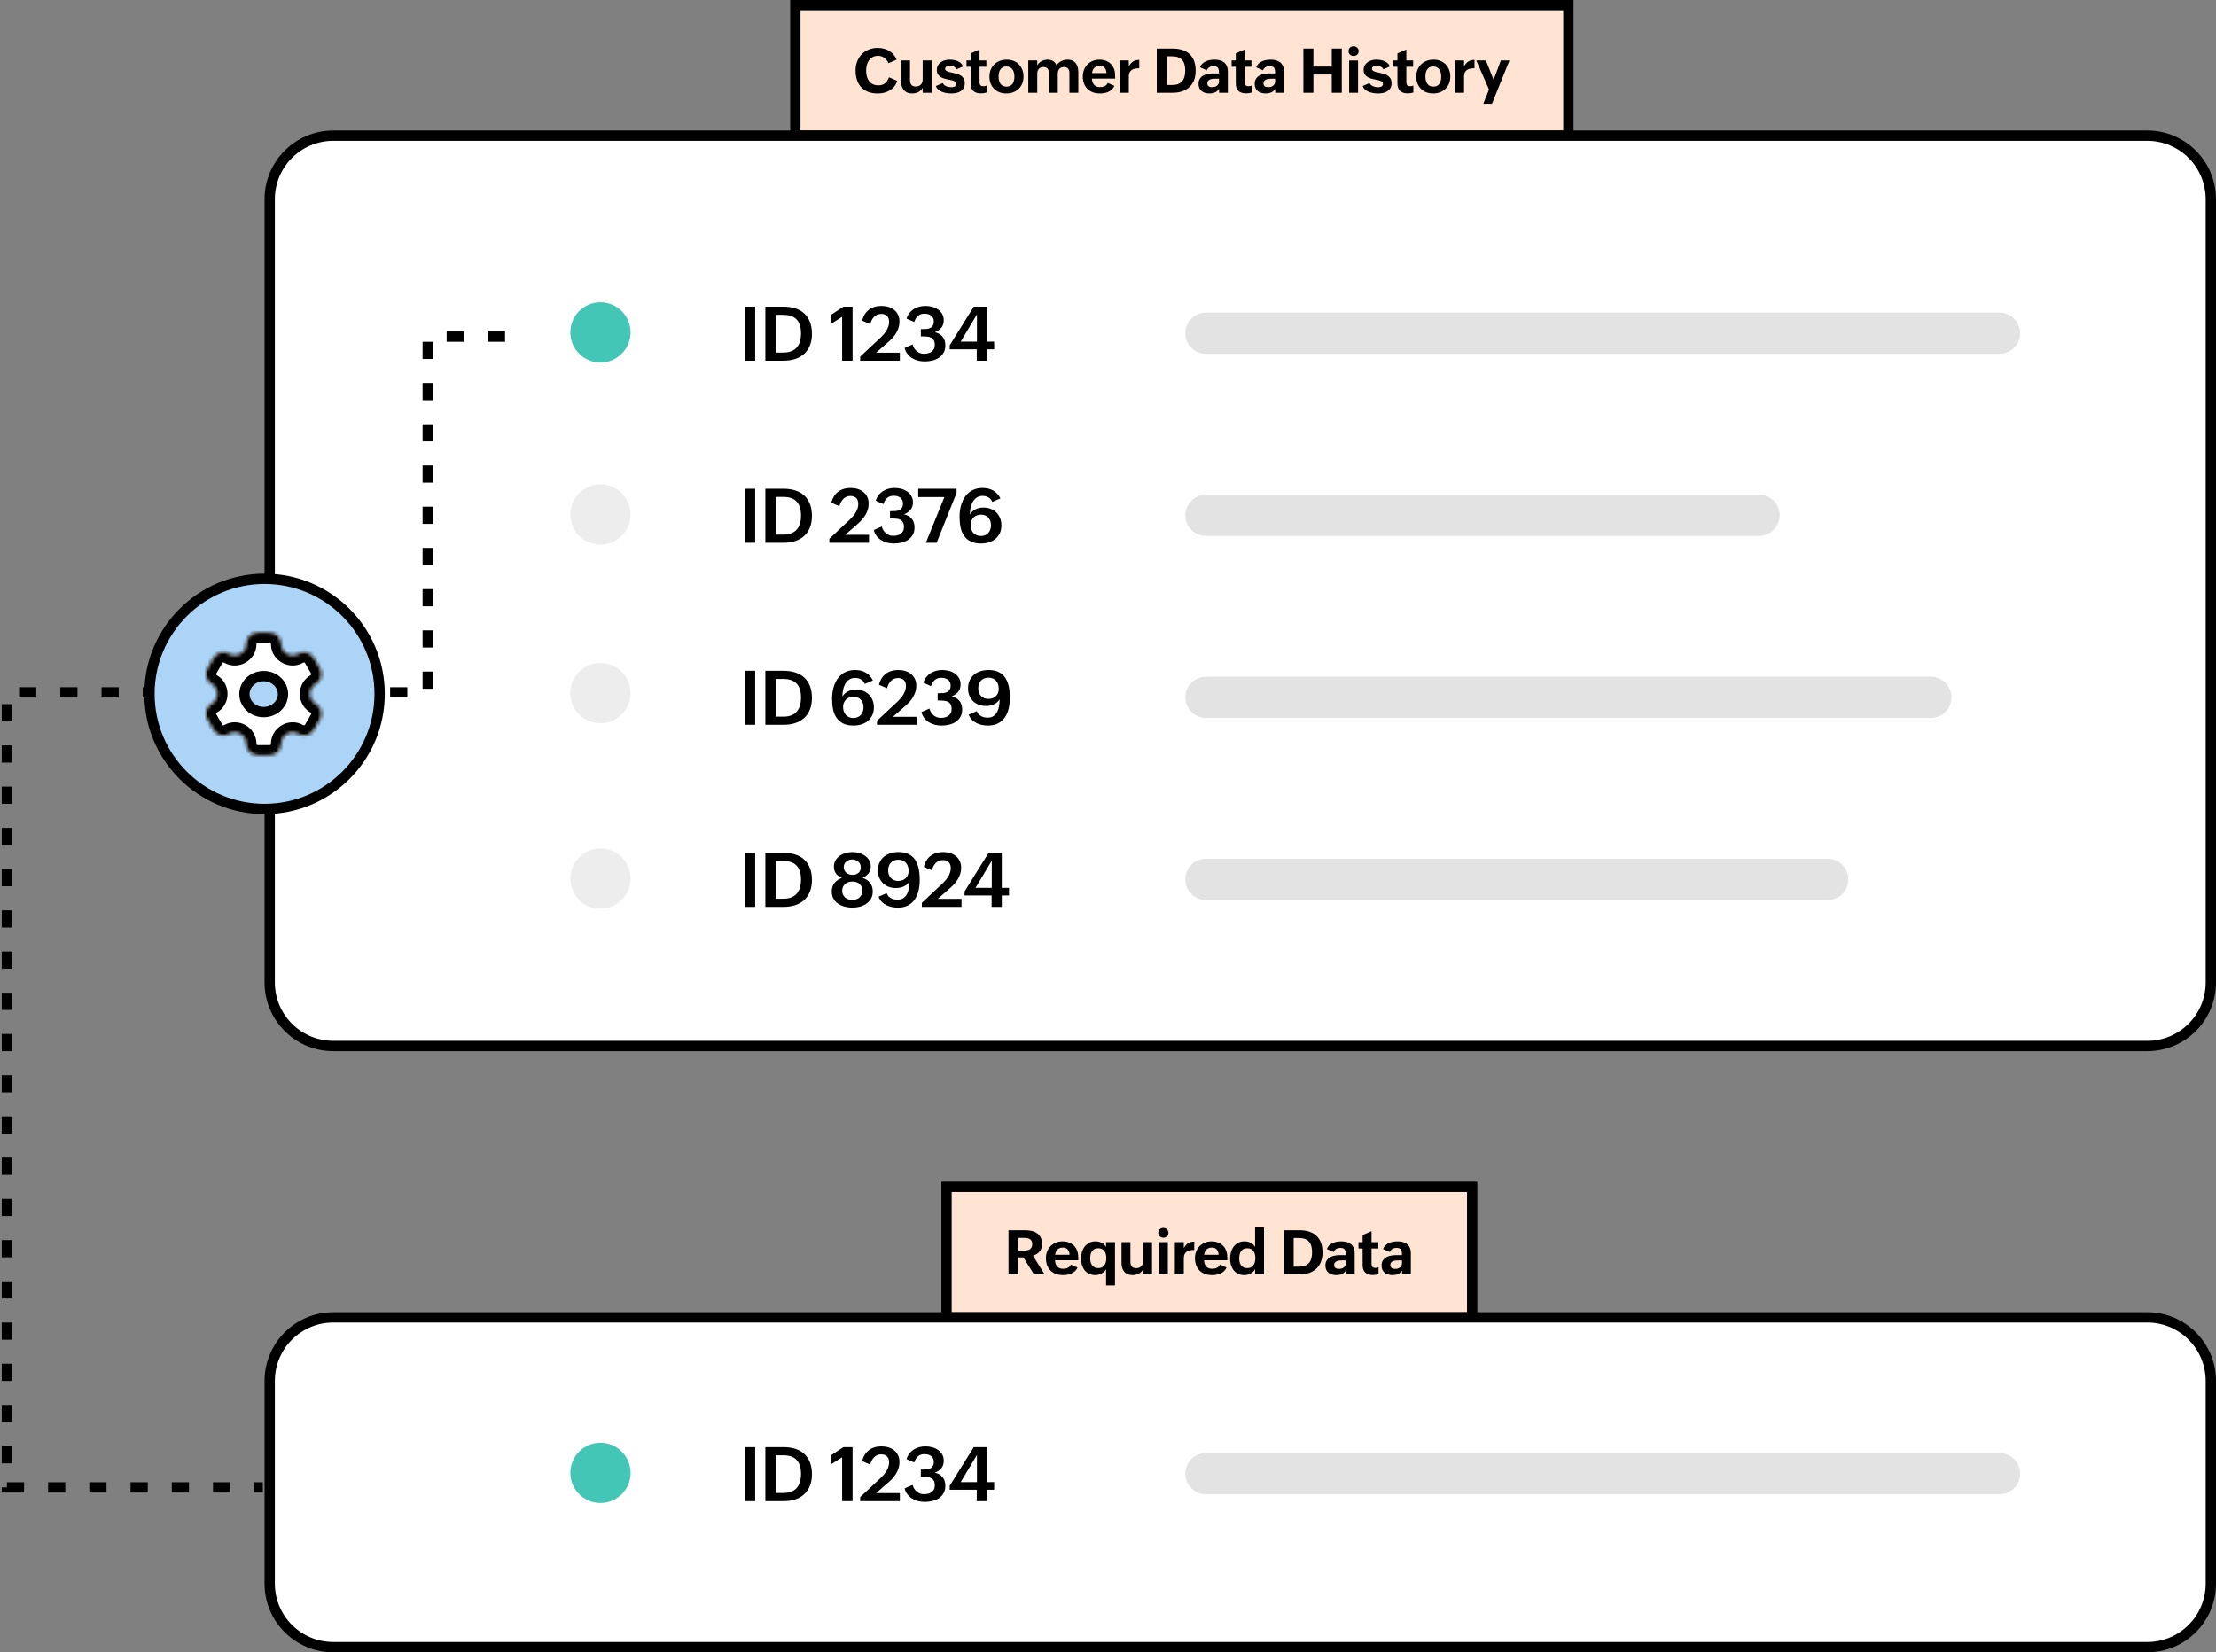 <svg width="645" height="481" viewBox="0 0 645 481" fill="none" xmlns="http://www.w3.org/2000/svg">
<rect x="0" y="0" width="645" height="481" fill="#808080" stroke="none"/>
<rect x="231.5" y="1.5" width="225" height="38" fill="#FFE3D3"/>
<rect x="231.5" y="1.5" width="225" height="38" stroke="black" stroke-width="3"/>
<path d="M261.133 23.528C260.946 24.167 260.664 24.718 260.289 25.181C259.914 25.644 259.475 26.024 258.971 26.323C258.467 26.622 257.916 26.845 257.319 26.991C256.721 27.132 256.109 27.202 255.482 27.202C254.427 27.202 253.496 27.047 252.687 26.736C251.884 26.426 251.21 25.98 250.665 25.4C250.126 24.82 249.716 24.117 249.435 23.291C249.16 22.465 249.022 21.536 249.022 20.505C249.022 19.573 249.177 18.709 249.488 17.912C249.798 17.109 250.232 16.415 250.788 15.829C251.351 15.243 252.025 14.783 252.81 14.449C253.595 14.115 254.462 13.948 255.412 13.948C256.038 13.948 256.633 14.016 257.196 14.15C257.758 14.285 258.28 14.493 258.76 14.774C259.241 15.05 259.668 15.404 260.043 15.838C260.418 16.266 260.729 16.775 260.975 17.367L258.602 18.395C258.473 18.091 258.309 17.81 258.11 17.552C257.911 17.288 257.682 17.06 257.424 16.866C257.172 16.673 256.891 16.523 256.58 16.418C256.276 16.307 255.954 16.251 255.614 16.251C254.981 16.251 254.442 16.374 253.996 16.62C253.551 16.866 253.188 17.194 252.907 17.605C252.625 18.009 252.42 18.472 252.291 18.993C252.162 19.515 252.098 20.051 252.098 20.602C252.098 21.17 252.165 21.712 252.3 22.227C252.435 22.737 252.646 23.186 252.933 23.572C253.22 23.959 253.586 24.267 254.032 24.495C254.483 24.724 255.019 24.838 255.64 24.838C256.454 24.838 257.111 24.636 257.609 24.231C258.107 23.827 258.491 23.25 258.76 22.5L261.133 23.528ZM268.56 25.523C268.408 25.811 268.22 26.062 267.998 26.279C267.781 26.49 267.538 26.663 267.268 26.798C267.005 26.933 266.72 27.032 266.416 27.097C266.111 27.167 265.801 27.202 265.484 27.202C264.939 27.202 264.465 27.114 264.06 26.939C263.662 26.757 263.328 26.508 263.058 26.191C262.795 25.875 262.598 25.5 262.469 25.066C262.341 24.633 262.276 24.161 262.276 23.651V17.587H264.869V23.291C264.869 23.566 264.898 23.821 264.957 24.056C265.015 24.284 265.109 24.483 265.238 24.653C265.373 24.817 265.546 24.946 265.757 25.04C265.973 25.134 266.234 25.181 266.539 25.181C267.16 25.181 267.652 24.996 268.015 24.627C268.379 24.258 268.56 23.754 268.56 23.115V17.587H271.153V27H268.56V25.523ZM274.397 24.17C274.484 24.381 274.619 24.565 274.801 24.724C274.988 24.876 275.196 25.002 275.425 25.102C275.653 25.195 275.894 25.266 276.146 25.312C276.398 25.359 276.638 25.383 276.866 25.383C277.03 25.383 277.197 25.371 277.367 25.348C277.537 25.318 277.692 25.269 277.833 25.198C277.974 25.122 278.088 25.023 278.176 24.899C278.264 24.776 278.308 24.618 278.308 24.425C278.308 24.22 278.255 24.053 278.15 23.924C278.044 23.789 277.898 23.678 277.71 23.59C277.528 23.502 277.315 23.429 277.068 23.37C276.822 23.311 276.559 23.256 276.277 23.203C275.873 23.121 275.457 23.027 275.029 22.922C274.602 22.811 274.215 22.655 273.869 22.456C273.524 22.251 273.239 21.984 273.017 21.656C272.794 21.322 272.683 20.892 272.683 20.364C272.683 19.843 272.791 19.395 273.008 19.02C273.231 18.645 273.518 18.334 273.869 18.088C274.221 17.842 274.616 17.66 275.056 17.543C275.495 17.426 275.935 17.367 276.374 17.367C276.743 17.367 277.13 17.399 277.534 17.464C277.939 17.523 278.322 17.628 278.686 17.78C279.049 17.927 279.374 18.129 279.661 18.387C279.954 18.639 280.171 18.961 280.312 19.354L278.404 20.18C278.328 19.98 278.217 19.816 278.07 19.688C277.924 19.553 277.757 19.447 277.569 19.371C277.388 19.289 277.194 19.233 276.989 19.204C276.784 19.169 276.585 19.151 276.392 19.151C276.245 19.151 276.093 19.169 275.935 19.204C275.782 19.239 275.642 19.292 275.513 19.362C275.39 19.433 275.287 19.523 275.205 19.635C275.129 19.746 275.091 19.878 275.091 20.03C275.091 20.2 275.144 20.344 275.249 20.461C275.355 20.578 275.498 20.678 275.68 20.76C275.867 20.842 276.084 20.912 276.33 20.971C276.576 21.029 276.84 21.088 277.121 21.146C277.537 21.234 277.962 21.337 278.396 21.454C278.829 21.565 279.225 21.73 279.582 21.946C279.945 22.163 280.241 22.453 280.47 22.816C280.698 23.174 280.813 23.643 280.813 24.223C280.813 24.785 280.701 25.257 280.479 25.638C280.262 26.013 279.969 26.317 279.6 26.552C279.236 26.786 278.817 26.953 278.343 27.053C277.868 27.152 277.379 27.202 276.875 27.202C276.471 27.202 276.037 27.167 275.574 27.097C275.117 27.032 274.678 26.918 274.256 26.754C273.834 26.59 273.456 26.37 273.122 26.095C272.794 25.814 272.557 25.462 272.41 25.04L274.397 24.17ZM287.15 26.93C286.652 27.094 286.113 27.176 285.533 27.176C284.548 27.176 283.798 26.936 283.283 26.455C282.773 25.975 282.518 25.227 282.518 24.214V19.441H281.314V17.587H282.518V15.539L285.111 14.414V17.587H287.088V19.441H285.111V23.977C285.111 24.328 285.196 24.604 285.366 24.803C285.541 24.996 285.832 25.093 286.236 25.093C286.371 25.093 286.517 25.081 286.675 25.058C286.839 25.028 286.998 24.979 287.15 24.908V26.93ZM287.994 22.324C287.994 21.586 288.117 20.912 288.363 20.303C288.615 19.693 288.964 19.172 289.409 18.738C289.854 18.299 290.385 17.962 291 17.727C291.615 17.487 292.286 17.367 293.013 17.367C293.745 17.367 294.41 17.487 295.008 17.727C295.611 17.968 296.127 18.305 296.555 18.738C296.982 19.172 297.313 19.69 297.548 20.294C297.788 20.892 297.908 21.554 297.908 22.28C297.908 23.024 297.785 23.698 297.539 24.302C297.293 24.905 296.947 25.424 296.502 25.857C296.062 26.285 295.535 26.616 294.92 26.851C294.31 27.085 293.642 27.202 292.916 27.202C292.183 27.202 291.513 27.085 290.903 26.851C290.3 26.61 289.781 26.276 289.347 25.849C288.92 25.415 288.586 24.899 288.346 24.302C288.111 23.704 287.994 23.045 287.994 22.324ZM292.977 25.216C293.417 25.216 293.783 25.134 294.076 24.97C294.369 24.8 294.603 24.58 294.779 24.311C294.955 24.035 295.078 23.725 295.148 23.379C295.224 23.027 295.263 22.673 295.263 22.315C295.263 21.923 295.222 21.548 295.139 21.19C295.057 20.833 294.923 20.52 294.735 20.25C294.554 19.975 294.313 19.758 294.014 19.6C293.722 19.436 293.361 19.354 292.933 19.354C292.494 19.354 292.128 19.439 291.835 19.608C291.548 19.773 291.316 19.992 291.14 20.268C290.965 20.537 290.839 20.848 290.763 21.199C290.692 21.551 290.657 21.908 290.657 22.271C290.657 22.664 290.698 23.039 290.78 23.396C290.862 23.754 290.994 24.067 291.176 24.337C291.357 24.606 291.595 24.82 291.888 24.979C292.186 25.137 292.55 25.216 292.977 25.216ZM299.297 17.587H301.907V19.028C302.048 18.765 302.227 18.53 302.444 18.325C302.66 18.114 302.901 17.939 303.164 17.798C303.434 17.657 303.721 17.552 304.026 17.481C304.33 17.405 304.638 17.367 304.948 17.367C305.517 17.367 306.027 17.496 306.478 17.754C306.929 18.012 307.272 18.431 307.506 19.011C307.881 18.472 308.356 18.064 308.93 17.789C309.504 17.508 310.116 17.367 310.767 17.367C311.312 17.367 311.778 17.461 312.164 17.648C312.557 17.836 312.879 18.094 313.131 18.422C313.383 18.744 313.568 19.125 313.685 19.564C313.802 20.004 313.861 20.473 313.861 20.971V27H311.268V21.261C311.268 21.003 311.238 20.766 311.18 20.549C311.121 20.332 311.028 20.148 310.899 19.995C310.776 19.843 310.614 19.726 310.415 19.644C310.216 19.556 309.979 19.512 309.703 19.512C309.117 19.512 308.666 19.69 308.35 20.048C308.039 20.405 307.884 20.868 307.884 21.436V27H305.291V21.261C305.291 21.003 305.262 20.766 305.203 20.549C305.145 20.332 305.051 20.148 304.922 19.995C304.799 19.843 304.638 19.726 304.439 19.644C304.239 19.556 304.002 19.512 303.727 19.512C303.141 19.512 302.69 19.69 302.373 20.048C302.063 20.405 301.907 20.868 301.907 21.436V27H299.297V17.587ZM324.364 24.987C324.182 25.409 323.936 25.764 323.626 26.051C323.321 26.332 322.978 26.561 322.597 26.736C322.222 26.906 321.824 27.026 321.402 27.097C320.986 27.167 320.576 27.202 320.171 27.202C319.392 27.202 318.692 27.088 318.071 26.859C317.456 26.625 316.931 26.294 316.498 25.866C316.07 25.433 315.742 24.914 315.513 24.311C315.285 23.701 315.17 23.019 315.17 22.263C315.17 21.56 315.288 20.909 315.522 20.311C315.762 19.708 316.096 19.189 316.524 18.756C316.958 18.322 317.47 17.982 318.062 17.736C318.66 17.49 319.316 17.367 320.031 17.367C320.488 17.367 320.927 17.42 321.349 17.525C321.777 17.631 322.172 17.792 322.536 18.009C322.905 18.22 323.23 18.486 323.511 18.809C323.798 19.125 324.03 19.5 324.206 19.934C324.405 20.42 324.519 20.909 324.548 21.401C324.584 21.888 324.601 22.38 324.601 22.878H317.816C317.834 23.241 317.892 23.575 317.992 23.88C318.097 24.179 318.244 24.439 318.431 24.662C318.625 24.879 318.862 25.049 319.143 25.172C319.43 25.289 319.767 25.348 320.154 25.348C320.669 25.348 321.118 25.266 321.499 25.102C321.879 24.932 322.193 24.609 322.439 24.135L324.364 24.987ZM322.061 21.278C322.026 20.634 321.847 20.121 321.525 19.74C321.203 19.359 320.716 19.169 320.066 19.169C319.726 19.169 319.427 19.222 319.169 19.327C318.912 19.433 318.692 19.579 318.51 19.767C318.329 19.954 318.182 20.177 318.071 20.435C317.965 20.692 317.892 20.974 317.851 21.278H322.061ZM325.946 17.587H328.557V19.389C328.873 18.732 329.277 18.246 329.769 17.93C330.262 17.607 330.871 17.446 331.598 17.446V19.872C331.17 19.872 330.771 19.907 330.402 19.977C330.033 20.042 329.711 20.165 329.435 20.347C329.166 20.523 328.952 20.769 328.794 21.085C328.636 21.395 328.557 21.794 328.557 22.28V27H325.946V17.587ZM336.696 14.133H341.266C342.321 14.133 343.264 14.265 344.096 14.528C344.934 14.792 345.643 15.193 346.223 15.732C346.803 16.266 347.246 16.936 347.55 17.745C347.861 18.548 348.016 19.491 348.016 20.575C348.016 21.636 347.855 22.567 347.533 23.37C347.211 24.167 346.754 24.835 346.162 25.374C345.576 25.913 344.867 26.32 344.035 26.596C343.203 26.865 342.274 27 341.249 27H336.696V14.133ZM341.161 24.732C341.864 24.732 342.459 24.636 342.945 24.442C343.431 24.243 343.824 23.962 344.123 23.599C344.422 23.23 344.638 22.787 344.773 22.271C344.908 21.75 344.975 21.17 344.975 20.531C344.975 19.852 344.902 19.257 344.756 18.747C344.615 18.231 344.389 17.801 344.079 17.455C343.768 17.104 343.37 16.84 342.883 16.664C342.397 16.488 341.811 16.4 341.126 16.4H339.614V24.732H341.161ZM354.828 25.866C354.494 26.364 354.087 26.713 353.606 26.912C353.132 27.105 352.613 27.202 352.051 27.202C351.594 27.202 351.169 27.144 350.776 27.026C350.39 26.915 350.053 26.745 349.766 26.517C349.479 26.282 349.253 25.989 349.089 25.638C348.931 25.286 348.852 24.876 348.852 24.407C348.852 23.81 348.978 23.317 349.229 22.931C349.487 22.538 349.818 22.227 350.223 21.999C350.627 21.765 351.081 21.604 351.585 21.516C352.095 21.422 352.604 21.375 353.114 21.375H354.802C354.802 21.059 354.787 20.771 354.758 20.514C354.729 20.25 354.661 20.027 354.556 19.846C354.45 19.658 354.289 19.515 354.072 19.415C353.861 19.31 353.571 19.257 353.202 19.257C352.997 19.257 352.795 19.28 352.596 19.327C352.396 19.374 352.209 19.447 352.033 19.547C351.863 19.646 351.711 19.773 351.576 19.925C351.447 20.077 351.348 20.259 351.277 20.47L349.282 19.6C349.435 19.178 349.66 18.823 349.959 18.536C350.264 18.249 350.606 18.02 350.987 17.851C351.368 17.675 351.775 17.552 352.209 17.481C352.648 17.405 353.079 17.367 353.501 17.367C354.069 17.367 354.591 17.432 355.065 17.561C355.54 17.689 355.947 17.895 356.287 18.176C356.633 18.451 356.899 18.811 357.087 19.257C357.28 19.696 357.377 20.232 357.377 20.865V27H354.828V25.866ZM353.8 22.913C353.565 22.913 353.308 22.925 353.026 22.948C352.751 22.966 352.493 23.019 352.253 23.106C352.013 23.194 351.811 23.329 351.646 23.511C351.482 23.686 351.4 23.933 351.4 24.249C351.4 24.46 351.436 24.639 351.506 24.785C351.582 24.926 351.682 25.04 351.805 25.128C351.934 25.216 352.08 25.28 352.244 25.321C352.414 25.362 352.593 25.383 352.78 25.383C353.038 25.383 353.287 25.351 353.527 25.286C353.768 25.216 353.981 25.113 354.169 24.979C354.362 24.838 354.515 24.662 354.626 24.451C354.743 24.24 354.802 23.991 354.802 23.704V22.913H353.8ZM364.321 26.93C363.823 27.094 363.284 27.176 362.703 27.176C361.719 27.176 360.969 26.936 360.453 26.455C359.944 25.975 359.689 25.227 359.689 24.214V19.441H358.485V17.587H359.689V15.539L362.282 14.414V17.587H364.259V19.441H362.282V23.977C362.282 24.328 362.367 24.604 362.536 24.803C362.712 24.996 363.002 25.093 363.407 25.093C363.541 25.093 363.688 25.081 363.846 25.058C364.01 25.028 364.168 24.979 364.321 24.908V26.93ZM371.176 25.866C370.842 26.364 370.435 26.713 369.955 26.912C369.48 27.105 368.962 27.202 368.399 27.202C367.942 27.202 367.517 27.144 367.125 27.026C366.738 26.915 366.401 26.745 366.114 26.517C365.827 26.282 365.601 25.989 365.437 25.638C365.279 25.286 365.2 24.876 365.2 24.407C365.2 23.81 365.326 23.317 365.578 22.931C365.836 22.538 366.167 22.227 366.571 21.999C366.975 21.765 367.429 21.604 367.933 21.516C368.443 21.422 368.953 21.375 369.463 21.375H371.15C371.15 21.059 371.135 20.771 371.106 20.514C371.077 20.25 371.009 20.027 370.904 19.846C370.799 19.658 370.637 19.515 370.421 19.415C370.21 19.31 369.92 19.257 369.551 19.257C369.345 19.257 369.143 19.28 368.944 19.327C368.745 19.374 368.557 19.447 368.382 19.547C368.212 19.646 368.059 19.773 367.925 19.925C367.796 20.077 367.696 20.259 367.626 20.47L365.631 19.6C365.783 19.178 366.009 18.823 366.307 18.536C366.612 18.249 366.955 18.02 367.336 17.851C367.717 17.675 368.124 17.552 368.557 17.481C368.997 17.405 369.427 17.367 369.849 17.367C370.418 17.367 370.939 17.432 371.414 17.561C371.888 17.689 372.296 17.895 372.635 18.176C372.981 18.451 373.248 18.811 373.435 19.257C373.629 19.696 373.725 20.232 373.725 20.865V27H371.176V25.866ZM370.148 22.913C369.914 22.913 369.656 22.925 369.375 22.948C369.099 22.966 368.842 23.019 368.601 23.106C368.361 23.194 368.159 23.329 367.995 23.511C367.831 23.686 367.749 23.933 367.749 24.249C367.749 24.46 367.784 24.639 367.854 24.785C367.93 24.926 368.03 25.04 368.153 25.128C368.282 25.216 368.428 25.28 368.592 25.321C368.762 25.362 368.941 25.383 369.129 25.383C369.386 25.383 369.635 25.351 369.876 25.286C370.116 25.216 370.33 25.113 370.517 24.979C370.711 24.838 370.863 24.662 370.974 24.451C371.092 24.24 371.15 23.991 371.15 23.704V22.913H370.148ZM379.369 14.133H382.287V19.389H387.63V14.133H390.548V27H387.63V21.691H382.287V27H379.369V14.133ZM392.693 17.605H395.286V27H392.693V17.605ZM392.5 14.862C392.5 14.657 392.538 14.47 392.614 14.3C392.69 14.124 392.796 13.975 392.93 13.852C393.065 13.729 393.221 13.635 393.396 13.57C393.578 13.5 393.771 13.465 393.976 13.465C394.181 13.465 394.375 13.5 394.556 13.57C394.738 13.641 394.896 13.74 395.031 13.869C395.166 13.992 395.271 14.142 395.347 14.317C395.43 14.487 395.471 14.678 395.471 14.889C395.471 15.1 395.43 15.293 395.347 15.469C395.271 15.639 395.166 15.785 395.031 15.908C394.896 16.031 394.738 16.128 394.556 16.198C394.381 16.269 394.193 16.304 393.994 16.304C393.789 16.304 393.596 16.269 393.414 16.198C393.232 16.128 393.074 16.028 392.939 15.899C392.805 15.771 392.696 15.618 392.614 15.442C392.538 15.267 392.5 15.073 392.5 14.862ZM398.626 24.17C398.714 24.381 398.849 24.565 399.03 24.724C399.218 24.876 399.426 25.002 399.654 25.102C399.883 25.195 400.123 25.266 400.375 25.312C400.627 25.359 400.867 25.383 401.096 25.383C401.26 25.383 401.427 25.371 401.597 25.348C401.767 25.318 401.922 25.269 402.063 25.198C402.203 25.122 402.318 25.023 402.405 24.899C402.493 24.776 402.537 24.618 402.537 24.425C402.537 24.22 402.485 24.053 402.379 23.924C402.274 23.789 402.127 23.678 401.94 23.59C401.758 23.502 401.544 23.429 401.298 23.37C401.052 23.311 400.788 23.256 400.507 23.203C400.103 23.121 399.687 23.027 399.259 22.922C398.831 22.811 398.444 22.655 398.099 22.456C397.753 22.251 397.469 21.984 397.246 21.656C397.024 21.322 396.912 20.892 396.912 20.364C396.912 19.843 397.021 19.395 397.237 19.02C397.46 18.645 397.747 18.334 398.099 18.088C398.45 17.842 398.846 17.66 399.285 17.543C399.725 17.426 400.164 17.367 400.604 17.367C400.973 17.367 401.36 17.399 401.764 17.464C402.168 17.523 402.552 17.628 402.915 17.78C403.278 17.927 403.604 18.129 403.891 18.387C404.184 18.639 404.401 18.961 404.541 19.354L402.634 20.18C402.558 19.98 402.446 19.816 402.3 19.688C402.153 19.553 401.986 19.447 401.799 19.371C401.617 19.289 401.424 19.233 401.219 19.204C401.014 19.169 400.815 19.151 400.621 19.151C400.475 19.151 400.322 19.169 400.164 19.204C400.012 19.239 399.871 19.292 399.742 19.362C399.619 19.433 399.517 19.523 399.435 19.635C399.359 19.746 399.32 19.878 399.32 20.03C399.32 20.2 399.373 20.344 399.479 20.461C399.584 20.578 399.728 20.678 399.909 20.76C400.097 20.842 400.314 20.912 400.56 20.971C400.806 21.029 401.069 21.088 401.351 21.146C401.767 21.234 402.192 21.337 402.625 21.454C403.059 21.565 403.454 21.73 403.812 21.946C404.175 22.163 404.471 22.453 404.699 22.816C404.928 23.174 405.042 23.643 405.042 24.223C405.042 24.785 404.931 25.257 404.708 25.638C404.491 26.013 404.198 26.317 403.829 26.552C403.466 26.786 403.047 26.953 402.572 27.053C402.098 27.152 401.609 27.202 401.105 27.202C400.7 27.202 400.267 27.167 399.804 27.097C399.347 27.032 398.907 26.918 398.486 26.754C398.064 26.59 397.686 26.37 397.352 26.095C397.024 25.814 396.786 25.462 396.64 25.04L398.626 24.17ZM411.379 26.93C410.881 27.094 410.342 27.176 409.762 27.176C408.778 27.176 408.028 26.936 407.512 26.455C407.002 25.975 406.748 25.227 406.748 24.214V19.441H405.543V17.587H406.748V15.539L409.34 14.414V17.587H411.318V19.441H409.34V23.977C409.34 24.328 409.425 24.604 409.595 24.803C409.771 24.996 410.061 25.093 410.465 25.093C410.6 25.093 410.747 25.081 410.905 25.058C411.069 25.028 411.227 24.979 411.379 24.908V26.93ZM412.224 22.324C412.224 21.586 412.347 20.912 412.593 20.303C412.845 19.693 413.193 19.172 413.639 18.738C414.084 18.299 414.614 17.962 415.229 17.727C415.845 17.487 416.516 17.367 417.242 17.367C417.974 17.367 418.64 17.487 419.237 17.727C419.841 17.968 420.356 18.305 420.784 18.738C421.212 19.172 421.543 19.69 421.777 20.294C422.017 20.892 422.138 21.554 422.138 22.28C422.138 23.024 422.015 23.698 421.768 24.302C421.522 24.905 421.177 25.424 420.731 25.857C420.292 26.285 419.765 26.616 419.149 26.851C418.54 27.085 417.872 27.202 417.145 27.202C416.413 27.202 415.742 27.085 415.133 26.851C414.529 26.61 414.011 26.276 413.577 25.849C413.149 25.415 412.815 24.899 412.575 24.302C412.341 23.704 412.224 23.045 412.224 22.324ZM417.207 25.216C417.646 25.216 418.013 25.134 418.306 24.97C418.599 24.8 418.833 24.58 419.009 24.311C419.184 24.035 419.307 23.725 419.378 23.379C419.454 23.027 419.492 22.673 419.492 22.315C419.492 21.923 419.451 21.548 419.369 21.19C419.287 20.833 419.152 20.52 418.965 20.25C418.783 19.975 418.543 19.758 418.244 19.6C417.951 19.436 417.591 19.354 417.163 19.354C416.724 19.354 416.357 19.439 416.064 19.608C415.777 19.773 415.546 19.992 415.37 20.268C415.194 20.537 415.068 20.848 414.992 21.199C414.922 21.551 414.887 21.908 414.887 22.271C414.887 22.664 414.928 23.039 415.01 23.396C415.092 23.754 415.224 24.067 415.405 24.337C415.587 24.606 415.824 24.82 416.117 24.979C416.416 25.137 416.779 25.216 417.207 25.216ZM423.527 17.587H426.137V19.389C426.453 18.732 426.858 18.246 427.35 17.93C427.842 17.607 428.451 17.446 429.178 17.446V19.872C428.75 19.872 428.352 19.907 427.983 19.977C427.614 20.042 427.291 20.165 427.016 20.347C426.746 20.523 426.532 20.769 426.374 21.085C426.216 21.395 426.137 21.794 426.137 22.28V27H423.527V17.587ZM433.397 26.042L429.688 17.587H432.492L434.742 23.238L436.851 17.587H439.356L434.258 30.208H431.736L433.397 26.042Z" fill="black"/>
<rect x="275.5" y="345.5" width="153" height="38" fill="#FFE3D3"/>
<rect x="275.5" y="345.5" width="153" height="38" stroke="black" stroke-width="3"/>
<path d="M293.542 358.133H298.332C298.994 358.133 299.624 358.197 300.222 358.326C300.825 358.455 301.352 358.675 301.804 358.985C302.261 359.29 302.624 359.697 302.893 360.207C303.163 360.717 303.298 361.35 303.298 362.105C303.298 362.996 303.069 363.729 302.612 364.303C302.155 364.877 301.502 365.284 300.652 365.524L304.054 371H300.96L297.875 366.034H296.442V371H293.542V358.133ZM298.165 364.048C298.493 364.048 298.795 364.016 299.07 363.951C299.351 363.887 299.595 363.781 299.8 363.635C300.005 363.488 300.163 363.295 300.274 363.055C300.391 362.814 300.45 362.519 300.45 362.167C300.45 361.798 300.389 361.499 300.265 361.271C300.142 361.036 299.975 360.852 299.764 360.717C299.554 360.582 299.31 360.491 299.035 360.444C298.76 360.392 298.47 360.365 298.165 360.365H296.442V364.048H298.165ZM313.625 368.987C313.444 369.409 313.197 369.764 312.887 370.051C312.582 370.332 312.239 370.561 311.859 370.736C311.484 370.906 311.085 371.026 310.663 371.097C310.247 371.167 309.837 371.202 309.433 371.202C308.654 371.202 307.953 371.088 307.332 370.859C306.717 370.625 306.193 370.294 305.759 369.866C305.331 369.433 305.003 368.914 304.775 368.311C304.546 367.701 304.432 367.019 304.432 366.263C304.432 365.56 304.549 364.909 304.783 364.312C305.024 363.708 305.358 363.189 305.785 362.756C306.219 362.322 306.732 361.982 307.323 361.736C307.921 361.49 308.577 361.367 309.292 361.367C309.749 361.367 310.189 361.42 310.611 361.525C311.038 361.631 311.434 361.792 311.797 362.009C312.166 362.22 312.491 362.486 312.773 362.809C313.06 363.125 313.291 363.5 313.467 363.934C313.666 364.42 313.78 364.909 313.81 365.401C313.845 365.888 313.863 366.38 313.863 366.878H307.077C307.095 367.241 307.154 367.575 307.253 367.88C307.359 368.179 307.505 368.439 307.693 368.662C307.886 368.879 308.123 369.049 308.404 369.172C308.692 369.289 309.029 369.348 309.415 369.348C309.931 369.348 310.379 369.266 310.76 369.102C311.141 368.932 311.454 368.609 311.7 368.135L313.625 368.987ZM311.322 365.278C311.287 364.634 311.109 364.121 310.786 363.74C310.464 363.359 309.978 363.169 309.327 363.169C308.988 363.169 308.689 363.222 308.431 363.327C308.173 363.433 307.953 363.579 307.772 363.767C307.59 363.954 307.444 364.177 307.332 364.435C307.227 364.692 307.154 364.974 307.113 365.278H311.322ZM321.94 369.488C321.799 369.758 321.612 369.998 321.378 370.209C321.149 370.42 320.894 370.599 320.613 370.745C320.332 370.892 320.036 371.003 319.725 371.079C319.42 371.161 319.122 371.202 318.829 371.202C318.114 371.202 317.493 371.07 316.965 370.807C316.444 370.537 316.01 370.18 315.665 369.734C315.325 369.283 315.07 368.768 314.9 368.188C314.736 367.602 314.654 366.995 314.654 366.368C314.654 365.706 314.742 365.076 314.918 364.479C315.099 363.875 315.366 363.342 315.717 362.879C316.075 362.416 316.514 362.05 317.036 361.78C317.563 361.505 318.172 361.367 318.864 361.367C319.497 361.367 320.088 361.499 320.639 361.763C321.19 362.021 321.624 362.431 321.94 362.993V361.587H324.533V374.208H321.94V369.488ZM319.681 369.163C320.109 369.163 320.469 369.084 320.762 368.926C321.061 368.762 321.301 368.545 321.483 368.275C321.67 368 321.805 367.687 321.887 367.335C321.969 366.978 322.01 366.605 322.01 366.219C322.01 365.832 321.966 365.466 321.878 365.12C321.796 364.774 321.662 364.473 321.474 364.215C321.293 363.951 321.052 363.746 320.753 363.6C320.455 363.447 320.088 363.371 319.655 363.371C319.204 363.371 318.826 363.453 318.521 363.617C318.222 363.781 317.982 364.004 317.8 364.285C317.625 364.561 317.499 364.88 317.422 365.243C317.352 365.601 317.317 365.979 317.317 366.377C317.317 366.734 317.361 367.08 317.449 367.414C317.537 367.748 317.674 368.047 317.862 368.311C318.055 368.568 318.301 368.776 318.6 368.935C318.899 369.087 319.259 369.163 319.681 369.163ZM332.716 369.523C332.563 369.811 332.376 370.062 332.153 370.279C331.936 370.49 331.693 370.663 331.424 370.798C331.16 370.933 330.876 371.032 330.571 371.097C330.267 371.167 329.956 371.202 329.64 371.202C329.095 371.202 328.62 371.114 328.216 370.938C327.817 370.757 327.483 370.508 327.214 370.191C326.95 369.875 326.754 369.5 326.625 369.066C326.496 368.633 326.432 368.161 326.432 367.651V361.587H329.024V367.291C329.024 367.566 329.054 367.821 329.112 368.056C329.171 368.284 329.265 368.483 329.393 368.653C329.528 368.817 329.701 368.946 329.912 369.04C330.129 369.134 330.39 369.181 330.694 369.181C331.315 369.181 331.808 368.996 332.171 368.627C332.534 368.258 332.716 367.754 332.716 367.115V361.587H335.309V371H332.716V369.523ZM337.322 361.604H339.914V371H337.322V361.604ZM337.128 358.862C337.128 358.657 337.166 358.47 337.242 358.3C337.319 358.124 337.424 357.975 337.559 357.852C337.694 357.729 337.849 357.635 338.025 357.57C338.206 357.5 338.4 357.465 338.605 357.465C338.81 357.465 339.003 357.5 339.185 357.57C339.366 357.641 339.525 357.74 339.659 357.869C339.794 357.992 339.9 358.142 339.976 358.317C340.058 358.487 340.099 358.678 340.099 358.889C340.099 359.1 340.058 359.293 339.976 359.469C339.9 359.639 339.794 359.785 339.659 359.908C339.525 360.031 339.366 360.128 339.185 360.198C339.009 360.269 338.822 360.304 338.622 360.304C338.417 360.304 338.224 360.269 338.042 360.198C337.861 360.128 337.702 360.028 337.568 359.899C337.433 359.771 337.324 359.618 337.242 359.442C337.166 359.267 337.128 359.073 337.128 358.862ZM341.954 361.587H344.564V363.389C344.881 362.732 345.285 362.246 345.777 361.93C346.269 361.607 346.879 361.446 347.605 361.446V363.872C347.177 363.872 346.779 363.907 346.41 363.978C346.041 364.042 345.718 364.165 345.443 364.347C345.173 364.522 344.96 364.769 344.801 365.085C344.643 365.396 344.564 365.794 344.564 366.28V371H341.954V361.587ZM357.001 368.987C356.819 369.409 356.573 369.764 356.263 370.051C355.958 370.332 355.615 370.561 355.234 370.736C354.859 370.906 354.461 371.026 354.039 371.097C353.623 371.167 353.213 371.202 352.809 371.202C352.029 371.202 351.329 371.088 350.708 370.859C350.093 370.625 349.568 370.294 349.135 369.866C348.707 369.433 348.379 368.914 348.15 368.311C347.922 367.701 347.808 367.019 347.808 366.263C347.808 365.56 347.925 364.909 348.159 364.312C348.399 363.708 348.733 363.189 349.161 362.756C349.595 362.322 350.107 361.982 350.699 361.736C351.297 361.49 351.953 361.367 352.668 361.367C353.125 361.367 353.564 361.42 353.986 361.525C354.414 361.631 354.81 361.792 355.173 362.009C355.542 362.22 355.867 362.486 356.148 362.809C356.436 363.125 356.667 363.5 356.843 363.934C357.042 364.42 357.156 364.909 357.186 365.401C357.221 365.888 357.238 366.38 357.238 366.878H350.453C350.471 367.241 350.529 367.575 350.629 367.88C350.734 368.179 350.881 368.439 351.068 368.662C351.262 368.879 351.499 369.049 351.78 369.172C352.067 369.289 352.404 369.348 352.791 369.348C353.307 369.348 353.755 369.266 354.136 369.102C354.517 368.932 354.83 368.609 355.076 368.135L357.001 368.987ZM354.698 365.278C354.663 364.634 354.484 364.121 354.162 363.74C353.84 363.359 353.354 363.169 352.703 363.169C352.363 363.169 352.064 363.222 351.807 363.327C351.549 363.433 351.329 363.579 351.147 363.767C350.966 363.954 350.819 364.177 350.708 364.435C350.603 364.692 350.529 364.974 350.488 365.278H354.698ZM365.316 369.436C365.175 369.717 364.991 369.966 364.762 370.183C364.534 370.399 364.282 370.584 364.006 370.736C363.731 370.889 363.438 371.003 363.127 371.079C362.823 371.161 362.515 371.202 362.204 371.202C361.49 371.202 360.869 371.07 360.341 370.807C359.82 370.537 359.386 370.18 359.04 369.734C358.701 369.283 358.446 368.768 358.276 368.188C358.112 367.602 358.03 366.995 358.03 366.368C358.03 365.706 358.118 365.076 358.293 364.479C358.475 363.875 358.742 363.342 359.093 362.879C359.451 362.416 359.89 362.05 360.411 361.78C360.939 361.505 361.548 361.367 362.24 361.367C362.872 361.367 363.464 361.499 364.015 361.763C364.566 362.021 364.999 362.431 365.316 362.993V357.324H367.909V371H365.316V369.436ZM363.013 369.163C363.452 369.163 363.822 369.084 364.12 368.926C364.425 368.762 364.671 368.545 364.859 368.275C365.046 368 365.181 367.687 365.263 367.335C365.345 366.978 365.386 366.605 365.386 366.219C365.386 365.832 365.342 365.466 365.254 365.12C365.172 364.774 365.037 364.473 364.85 364.215C364.668 363.951 364.428 363.746 364.129 363.6C363.83 363.447 363.464 363.371 363.031 363.371C362.579 363.371 362.202 363.453 361.897 363.617C361.598 363.781 361.358 364.004 361.176 364.285C361 364.561 360.874 364.88 360.798 365.243C360.728 365.601 360.693 365.979 360.693 366.377C360.693 366.746 360.734 367.101 360.816 367.44C360.904 367.774 361.038 368.07 361.22 368.328C361.408 368.58 361.648 368.782 361.941 368.935C362.234 369.087 362.591 369.163 363.013 369.163ZM373.622 358.133H378.192C379.247 358.133 380.191 358.265 381.023 358.528C381.86 358.792 382.569 359.193 383.149 359.732C383.73 360.266 384.172 360.937 384.477 361.745C384.787 362.548 384.942 363.491 384.942 364.575C384.942 365.636 384.781 366.567 384.459 367.37C384.137 368.167 383.68 368.835 383.088 369.374C382.502 369.913 381.793 370.32 380.961 370.596C380.129 370.865 379.2 371 378.175 371H373.622V358.133ZM378.087 368.732C378.79 368.732 379.385 368.636 379.871 368.442C380.357 368.243 380.75 367.962 381.049 367.599C381.348 367.229 381.565 366.787 381.699 366.271C381.834 365.75 381.901 365.17 381.901 364.531C381.901 363.852 381.828 363.257 381.682 362.747C381.541 362.231 381.316 361.801 381.005 361.455C380.694 361.104 380.296 360.84 379.81 360.664C379.323 360.488 378.737 360.4 378.052 360.4H376.54V368.732H378.087ZM391.754 369.866C391.42 370.364 391.013 370.713 390.533 370.912C390.058 371.105 389.539 371.202 388.977 371.202C388.52 371.202 388.095 371.144 387.703 371.026C387.316 370.915 386.979 370.745 386.692 370.517C386.405 370.282 386.179 369.989 386.015 369.638C385.857 369.286 385.778 368.876 385.778 368.407C385.778 367.81 385.904 367.317 386.156 366.931C386.414 366.538 386.745 366.228 387.149 365.999C387.553 365.765 388.007 365.604 388.511 365.516C389.021 365.422 389.531 365.375 390.04 365.375H391.728C391.728 365.059 391.713 364.771 391.684 364.514C391.655 364.25 391.587 364.027 391.482 363.846C391.376 363.658 391.215 363.515 390.998 363.415C390.788 363.31 390.497 363.257 390.128 363.257C389.923 363.257 389.721 363.28 389.522 363.327C389.323 363.374 389.135 363.447 388.959 363.547C388.789 363.646 388.637 363.772 388.502 363.925C388.373 364.077 388.274 364.259 388.204 364.47L386.208 363.6C386.361 363.178 386.586 362.823 386.885 362.536C387.19 362.249 387.533 362.021 387.914 361.851C388.294 361.675 388.702 361.552 389.135 361.481C389.575 361.405 390.005 361.367 390.427 361.367C390.996 361.367 391.517 361.432 391.992 361.561C392.466 361.689 392.873 361.895 393.213 362.176C393.559 362.451 393.826 362.812 394.013 363.257C394.206 363.696 394.303 364.232 394.303 364.865V371H391.754V369.866ZM390.726 366.913C390.492 366.913 390.234 366.925 389.953 366.948C389.677 366.966 389.419 367.019 389.179 367.106C388.939 367.194 388.737 367.329 388.573 367.511C388.409 367.687 388.327 367.933 388.327 368.249C388.327 368.46 388.362 368.639 388.432 368.785C388.508 368.926 388.608 369.04 388.731 369.128C388.86 369.216 389.006 369.28 389.17 369.321C389.34 369.362 389.519 369.383 389.706 369.383C389.964 369.383 390.213 369.351 390.454 369.286C390.694 369.216 390.908 369.113 391.095 368.979C391.289 368.838 391.441 368.662 391.552 368.451C391.669 368.24 391.728 367.991 391.728 367.704V366.913H390.726ZM401.247 370.93C400.749 371.094 400.21 371.176 399.63 371.176C398.645 371.176 397.895 370.936 397.38 370.455C396.87 369.975 396.615 369.228 396.615 368.214V363.441H395.411V361.587H396.615V359.539L399.208 358.414V361.587H401.185V363.441H399.208V367.977C399.208 368.328 399.293 368.604 399.463 368.803C399.638 368.996 399.929 369.093 400.333 369.093C400.468 369.093 400.614 369.081 400.772 369.058C400.936 369.028 401.095 368.979 401.247 368.908V370.93ZM408.103 369.866C407.769 370.364 407.361 370.713 406.881 370.912C406.406 371.105 405.888 371.202 405.325 371.202C404.868 371.202 404.444 371.144 404.051 371.026C403.664 370.915 403.327 370.745 403.04 370.517C402.753 370.282 402.527 369.989 402.363 369.638C402.205 369.286 402.126 368.876 402.126 368.407C402.126 367.81 402.252 367.317 402.504 366.931C402.762 366.538 403.093 366.228 403.497 365.999C403.902 365.765 404.356 365.604 404.86 365.516C405.369 365.422 405.879 365.375 406.389 365.375H408.076C408.076 365.059 408.062 364.771 408.032 364.514C408.003 364.25 407.936 364.027 407.83 363.846C407.725 363.658 407.564 363.515 407.347 363.415C407.136 363.31 406.846 363.257 406.477 363.257C406.272 363.257 406.069 363.28 405.87 363.327C405.671 363.374 405.484 363.447 405.308 363.547C405.138 363.646 404.986 363.772 404.851 363.925C404.722 364.077 404.622 364.259 404.552 364.47L402.557 363.6C402.709 363.178 402.935 362.823 403.234 362.536C403.538 362.249 403.881 362.021 404.262 361.851C404.643 361.675 405.05 361.552 405.484 361.481C405.923 361.405 406.354 361.367 406.776 361.367C407.344 361.367 407.865 361.432 408.34 361.561C408.815 361.689 409.222 361.895 409.562 362.176C409.907 362.451 410.174 362.812 410.361 363.257C410.555 363.696 410.652 364.232 410.652 364.865V371H408.103V369.866ZM407.074 366.913C406.84 366.913 406.582 366.925 406.301 366.948C406.026 366.966 405.768 367.019 405.527 367.106C405.287 367.194 405.085 367.329 404.921 367.511C404.757 367.687 404.675 367.933 404.675 368.249C404.675 368.46 404.71 368.639 404.78 368.785C404.857 368.926 404.956 369.04 405.079 369.128C405.208 369.216 405.355 369.28 405.519 369.321C405.689 369.362 405.867 369.383 406.055 369.383C406.313 369.383 406.562 369.351 406.802 369.286C407.042 369.216 407.256 369.113 407.444 368.979C407.637 368.838 407.789 368.662 407.901 368.451C408.018 368.24 408.076 367.991 408.076 367.704V366.913H407.074Z" fill="black"/>
<path d="M78.5 58C78.5 47.783 86.783 39.5 97 39.5H625C635.217 39.5 643.5 47.783 643.5 58V286C643.5 296.217 635.217 304.5 625 304.5H97C86.783 304.5 78.5 296.217 78.5 286V58Z" fill="white" stroke="black" stroke-width="3"/>
<path d="M351 97H582" stroke="#E3E3E3" stroke-width="12" stroke-linecap="round"/>
<path d="M351 150H512" stroke="#E3E3E3" stroke-width="12" stroke-linecap="round"/>
<path d="M351 203H562" stroke="#E3E3E3" stroke-width="12" stroke-linecap="round"/>
<path d="M351 256H532" stroke="#E3E3E3" stroke-width="12" stroke-linecap="round"/>
<path d="M216.762 89.273H219.802V105H216.762V89.273ZM222.767 89.273H228.063C229.345 89.273 230.494 89.442 231.511 89.778C232.535 90.108 233.402 90.606 234.111 91.272C234.827 91.93 235.375 92.754 235.754 93.742C236.134 94.723 236.324 95.869 236.324 97.18C236.324 98.462 236.127 99.59 235.733 100.563C235.339 101.537 234.78 102.354 234.057 103.013C233.334 103.672 232.46 104.169 231.436 104.506C230.419 104.835 229.288 105 228.041 105H222.767V89.273ZM227.966 102.626C228.883 102.626 229.667 102.497 230.319 102.239C230.97 101.981 231.504 101.613 231.919 101.133C232.342 100.653 232.65 100.069 232.843 99.382C233.044 98.687 233.144 97.91 233.144 97.051C233.144 95.275 232.725 93.932 231.887 93.022C231.056 92.106 229.735 91.647 227.923 91.647H225.818V102.626H227.966ZM245.112 92.238L241.792 94.333V91.712L245.488 89.273H248.152V105H245.112V92.238ZM250.365 103.829L256.359 98.222C256.667 97.935 256.964 97.624 257.251 97.287C257.544 96.951 257.802 96.592 258.024 96.213C258.253 95.833 258.436 95.436 258.572 95.02C258.715 94.598 258.787 94.165 258.787 93.721C258.787 92.976 258.59 92.399 258.196 91.991C257.802 91.583 257.24 91.379 256.51 91.379C256.044 91.379 255.632 91.461 255.274 91.626C254.923 91.791 254.619 92.013 254.361 92.292C254.103 92.564 253.885 92.879 253.706 93.237C253.534 93.595 253.394 93.968 253.287 94.355L250.945 93.345C251.117 92.643 251.371 92.023 251.708 91.486C252.044 90.949 252.449 90.502 252.922 90.144C253.401 89.778 253.946 89.506 254.554 89.327C255.163 89.141 255.826 89.048 256.542 89.048C257.272 89.048 257.956 89.144 258.594 89.338C259.231 89.531 259.786 89.821 260.259 90.208C260.738 90.588 261.114 91.064 261.386 91.637C261.666 92.203 261.805 92.865 261.805 93.624C261.805 94.211 261.723 94.777 261.558 95.321C261.394 95.858 261.172 96.37 260.892 96.857C260.613 97.337 260.287 97.792 259.915 98.222C259.55 98.644 259.159 99.034 258.744 99.393L254.995 102.669H261.913V105H250.365V103.829ZM265.619 100.273C265.727 100.66 265.881 101.022 266.081 101.358C266.289 101.688 266.532 101.974 266.812 102.218C267.098 102.454 267.42 102.64 267.779 102.776C268.137 102.912 268.523 102.98 268.939 102.98C269.347 102.98 269.741 102.934 270.12 102.841C270.5 102.748 270.833 102.601 271.119 102.4C271.413 102.193 271.646 101.931 271.818 101.616C271.997 101.294 272.086 100.904 272.086 100.445C272.086 99.829 271.982 99.353 271.775 99.017C271.567 98.68 271.291 98.429 270.947 98.265C270.604 98.1 270.21 98.003 269.766 97.975C269.322 97.939 268.867 97.921 268.402 97.921H268.026V95.805H268.412C268.842 95.805 269.261 95.79 269.669 95.762C270.077 95.726 270.439 95.633 270.754 95.482C271.069 95.332 271.32 95.103 271.506 94.795C271.699 94.487 271.796 94.061 271.796 93.517C271.796 93.151 271.724 92.833 271.581 92.561C271.438 92.281 271.245 92.052 271.001 91.873C270.765 91.687 270.482 91.547 270.153 91.454C269.83 91.361 269.487 91.314 269.121 91.314C268.334 91.314 267.696 91.522 267.209 91.938C266.722 92.353 266.353 92.951 266.103 93.731L263.868 92.765C264.055 92.134 264.33 91.587 264.696 91.121C265.061 90.656 265.487 90.269 265.974 89.961C266.468 89.653 267.005 89.424 267.585 89.273C268.172 89.123 268.778 89.048 269.401 89.048C270.052 89.048 270.693 89.134 271.323 89.306C271.961 89.47 272.527 89.728 273.021 90.079C273.522 90.423 273.927 90.86 274.235 91.39C274.543 91.912 274.696 92.528 274.696 93.237C274.696 94.125 274.457 94.856 273.977 95.429C273.504 95.995 272.874 96.421 272.086 96.707C273.06 96.929 273.816 97.366 274.353 98.018C274.89 98.669 275.158 99.514 275.158 100.553C275.158 101.391 274.987 102.103 274.643 102.69C274.299 103.278 273.848 103.761 273.289 104.141C272.731 104.513 272.093 104.785 271.377 104.957C270.661 105.129 269.927 105.215 269.175 105.215C268.523 105.215 267.879 105.14 267.241 104.989C266.611 104.832 266.031 104.592 265.501 104.27C264.978 103.947 264.524 103.539 264.137 103.045C263.75 102.551 263.474 101.964 263.31 101.283L265.619 100.273ZM276.426 100.531L283.43 89.273H287.265V99.457H289.371V101.681H287.265V105H284.3V101.681H276.426V100.531ZM284.354 99.457V91.54L279.628 99.457H284.354Z" fill="black"/>
<path d="M216.762 142.273H219.802V158H216.762V142.273ZM222.767 142.273H228.063C229.345 142.273 230.494 142.442 231.511 142.778C232.535 143.108 233.402 143.605 234.111 144.271C234.827 144.93 235.375 145.754 235.754 146.742C236.134 147.723 236.324 148.869 236.324 150.18C236.324 151.462 236.127 152.59 235.733 153.563C235.339 154.537 234.78 155.354 234.057 156.013C233.334 156.672 232.46 157.169 231.436 157.506C230.419 157.835 229.288 158 228.041 158H222.767V142.273ZM227.966 155.626C228.883 155.626 229.667 155.497 230.319 155.239C230.97 154.981 231.504 154.613 231.919 154.133C232.342 153.653 232.65 153.069 232.843 152.382C233.044 151.687 233.144 150.91 233.144 150.051C233.144 148.275 232.725 146.932 231.887 146.022C231.056 145.106 229.735 144.647 227.923 144.647H225.818V155.626H227.966ZM241.395 156.829L247.389 151.222C247.697 150.935 247.994 150.624 248.281 150.287C248.574 149.951 248.832 149.592 249.054 149.213C249.283 148.833 249.466 148.436 249.602 148.021C249.745 147.598 249.817 147.165 249.817 146.721C249.817 145.976 249.62 145.399 249.226 144.991C248.832 144.583 248.27 144.379 247.539 144.379C247.074 144.379 246.662 144.461 246.304 144.626C245.953 144.791 245.649 145.013 245.391 145.292C245.133 145.564 244.915 145.879 244.736 146.237C244.564 146.595 244.424 146.968 244.317 147.354L241.975 146.345C242.147 145.643 242.401 145.023 242.738 144.486C243.074 143.949 243.479 143.502 243.951 143.144C244.431 142.778 244.976 142.506 245.584 142.327C246.193 142.141 246.855 142.048 247.572 142.048C248.302 142.048 248.986 142.145 249.623 142.338C250.261 142.531 250.816 142.821 251.288 143.208C251.768 143.588 252.144 144.064 252.416 144.637C252.696 145.202 252.835 145.865 252.835 146.624C252.835 147.211 252.753 147.777 252.588 148.321C252.423 148.858 252.201 149.37 251.922 149.857C251.643 150.337 251.317 150.792 250.945 151.222C250.579 151.644 250.189 152.035 249.774 152.393L246.025 155.669H252.943V158H241.395V156.829ZM256.649 153.273C256.757 153.66 256.911 154.022 257.111 154.358C257.319 154.688 257.562 154.974 257.842 155.218C258.128 155.454 258.45 155.64 258.808 155.776C259.166 155.912 259.553 155.98 259.969 155.98C260.377 155.98 260.771 155.934 261.15 155.841C261.53 155.748 261.863 155.601 262.149 155.4C262.443 155.193 262.676 154.931 262.847 154.616C263.026 154.294 263.116 153.904 263.116 153.445C263.116 152.829 263.012 152.353 262.804 152.017C262.597 151.68 262.321 151.429 261.977 151.265C261.634 151.1 261.24 151.003 260.796 150.975C260.352 150.939 259.897 150.921 259.431 150.921H259.055V148.805H259.442C259.872 148.805 260.291 148.79 260.699 148.762C261.107 148.726 261.469 148.633 261.784 148.482C262.099 148.332 262.35 148.103 262.536 147.795C262.729 147.487 262.826 147.061 262.826 146.517C262.826 146.151 262.754 145.833 262.611 145.561C262.468 145.281 262.275 145.052 262.031 144.873C261.795 144.687 261.512 144.547 261.182 144.454C260.86 144.361 260.516 144.314 260.151 144.314C259.363 144.314 258.726 144.522 258.239 144.938C257.752 145.353 257.383 145.951 257.133 146.731L254.898 145.765C255.084 145.134 255.36 144.587 255.725 144.121C256.091 143.656 256.517 143.269 257.004 142.961C257.498 142.653 258.035 142.424 258.615 142.273C259.202 142.123 259.807 142.048 260.43 142.048C261.082 142.048 261.723 142.134 262.353 142.306C262.991 142.47 263.556 142.728 264.051 143.079C264.552 143.423 264.956 143.86 265.264 144.39C265.572 144.912 265.726 145.528 265.726 146.237C265.726 147.125 265.486 147.856 265.007 148.429C264.534 148.994 263.904 149.421 263.116 149.707C264.09 149.929 264.845 150.366 265.383 151.018C265.92 151.669 266.188 152.514 266.188 153.553C266.188 154.391 266.016 155.103 265.673 155.69C265.329 156.278 264.878 156.761 264.319 157.141C263.761 157.513 263.123 157.785 262.407 157.957C261.691 158.129 260.957 158.215 260.205 158.215C259.553 158.215 258.909 158.14 258.271 157.989C257.641 157.832 257.061 157.592 256.531 157.27C256.008 156.947 255.553 156.539 255.167 156.045C254.78 155.551 254.504 154.964 254.34 154.283L256.649 153.273ZM274.879 144.712H267.263V142.273H278.424V143.477L272.623 158H269.487L274.879 144.712ZM288.844 146.098C288.558 145.496 288.171 145.056 287.684 144.776C287.197 144.497 286.646 144.357 286.03 144.357C285.299 144.357 284.694 144.533 284.214 144.884C283.735 145.235 283.352 145.679 283.065 146.216C282.786 146.746 282.589 147.329 282.474 147.967C282.36 148.597 282.302 149.199 282.302 149.771C282.732 149.07 283.294 148.558 283.989 148.235C284.684 147.913 285.446 147.752 286.277 147.752C287.029 147.752 287.72 147.877 288.35 148.128C288.988 148.371 289.535 148.719 289.994 149.17C290.459 149.621 290.821 150.165 291.079 150.803C291.344 151.433 291.476 152.138 291.476 152.919C291.476 153.771 291.322 154.527 291.014 155.186C290.706 155.844 290.284 156.399 289.747 156.851C289.217 157.295 288.59 157.635 287.867 157.871C287.151 158.1 286.384 158.215 285.568 158.215C284.343 158.215 283.326 158.014 282.517 157.613C281.715 157.205 281.074 156.65 280.594 155.948C280.115 155.246 279.778 154.426 279.585 153.488C279.391 152.543 279.295 151.533 279.295 150.459C279.295 149.771 279.345 149.088 279.445 148.407C279.552 147.72 279.717 147.064 279.939 146.441C280.168 145.818 280.458 145.242 280.809 144.712C281.167 144.175 281.593 143.709 282.088 143.315C282.582 142.922 283.151 142.614 283.796 142.392C284.44 142.162 285.167 142.048 285.976 142.048C286.535 142.048 287.072 142.105 287.588 142.22C288.103 142.334 288.583 142.517 289.027 142.768C289.478 143.011 289.886 143.326 290.252 143.713C290.617 144.092 290.928 144.551 291.186 145.088L288.844 146.098ZM285.482 156.023C285.955 156.023 286.374 155.945 286.739 155.787C287.104 155.63 287.412 155.411 287.663 155.132C287.921 154.853 288.114 154.523 288.243 154.144C288.379 153.757 288.447 153.341 288.447 152.897C288.447 152.453 288.382 152.045 288.254 151.673C288.125 151.293 287.935 150.967 287.684 150.695C287.441 150.423 287.136 150.208 286.771 150.051C286.413 149.893 286.005 149.814 285.547 149.814C285.11 149.814 284.705 149.886 284.333 150.029C283.96 150.173 283.638 150.377 283.366 150.642C283.101 150.899 282.89 151.211 282.732 151.576C282.582 151.934 282.506 152.332 282.506 152.769C282.506 153.234 282.571 153.667 282.7 154.068C282.836 154.462 283.029 154.806 283.28 155.1C283.531 155.386 283.839 155.612 284.204 155.776C284.576 155.941 285.002 156.023 285.482 156.023Z" fill="black"/>
<path d="M216.762 195.273H219.802V211H216.762V195.273ZM222.767 195.273H228.063C229.345 195.273 230.494 195.442 231.511 195.778C232.535 196.108 233.402 196.605 234.111 197.271C234.827 197.93 235.375 198.754 235.754 199.742C236.134 200.723 236.324 201.869 236.324 203.18C236.324 204.462 236.127 205.59 235.733 206.563C235.339 207.537 234.78 208.354 234.057 209.013C233.334 209.672 232.46 210.169 231.436 210.506C230.419 210.835 229.288 211 228.041 211H222.767V195.273ZM227.966 208.626C228.883 208.626 229.667 208.497 230.319 208.239C230.97 207.981 231.504 207.613 231.919 207.133C232.342 206.653 232.65 206.069 232.843 205.382C233.044 204.687 233.144 203.91 233.144 203.051C233.144 201.275 232.725 199.932 231.887 199.022C231.056 198.106 229.735 197.647 227.923 197.647H225.818V208.626H227.966ZM251.729 199.098C251.442 198.496 251.056 198.056 250.569 197.776C250.082 197.497 249.53 197.357 248.914 197.357C248.184 197.357 247.579 197.533 247.099 197.884C246.619 198.235 246.236 198.679 245.95 199.216C245.67 199.746 245.473 200.329 245.359 200.967C245.244 201.597 245.187 202.199 245.187 202.771C245.617 202.07 246.179 201.558 246.873 201.235C247.568 200.913 248.331 200.752 249.161 200.752C249.913 200.752 250.604 200.877 251.235 201.128C251.872 201.371 252.42 201.719 252.878 202.17C253.344 202.621 253.705 203.165 253.963 203.803C254.228 204.433 254.361 205.138 254.361 205.919C254.361 206.771 254.207 207.527 253.899 208.186C253.591 208.844 253.168 209.399 252.631 209.851C252.101 210.295 251.475 210.635 250.751 210.871C250.035 211.1 249.269 211.215 248.452 211.215C247.228 211.215 246.211 211.014 245.402 210.613C244.6 210.205 243.959 209.65 243.479 208.948C242.999 208.246 242.662 207.426 242.469 206.488C242.276 205.543 242.179 204.533 242.179 203.459C242.179 202.771 242.229 202.088 242.329 201.407C242.437 200.72 242.602 200.064 242.824 199.441C243.053 198.818 243.343 198.242 243.694 197.712C244.052 197.175 244.478 196.709 244.972 196.315C245.466 195.922 246.035 195.614 246.68 195.392C247.325 195.162 248.051 195.048 248.861 195.048C249.419 195.048 249.956 195.105 250.472 195.22C250.988 195.334 251.467 195.517 251.911 195.768C252.363 196.011 252.771 196.326 253.136 196.713C253.501 197.092 253.813 197.551 254.071 198.088L251.729 199.098ZM248.367 209.023C248.839 209.023 249.258 208.945 249.623 208.787C249.989 208.63 250.297 208.411 250.547 208.132C250.805 207.853 250.998 207.523 251.127 207.144C251.263 206.757 251.331 206.341 251.331 205.897C251.331 205.453 251.267 205.045 251.138 204.673C251.009 204.293 250.819 203.967 250.569 203.695C250.325 203.423 250.021 203.208 249.656 203.051C249.298 202.893 248.889 202.814 248.431 202.814C247.994 202.814 247.59 202.886 247.217 203.029C246.845 203.173 246.522 203.377 246.25 203.642C245.985 203.899 245.774 204.211 245.617 204.576C245.466 204.934 245.391 205.332 245.391 205.769C245.391 206.234 245.455 206.667 245.584 207.068C245.72 207.462 245.914 207.806 246.164 208.1C246.415 208.386 246.723 208.612 247.088 208.776C247.461 208.941 247.887 209.023 248.367 209.023ZM255.263 209.829L261.258 204.222C261.566 203.935 261.863 203.624 262.149 203.287C262.443 202.951 262.701 202.592 262.923 202.213C263.152 201.833 263.334 201.436 263.47 201.021C263.614 200.598 263.685 200.165 263.685 199.721C263.685 198.976 263.488 198.399 263.094 197.991C262.701 197.583 262.138 197.379 261.408 197.379C260.942 197.379 260.531 197.461 260.173 197.626C259.822 197.791 259.517 198.013 259.26 198.292C259.002 198.564 258.783 198.879 258.604 199.237C258.432 199.595 258.293 199.968 258.185 200.354L255.844 199.345C256.015 198.643 256.27 198.023 256.606 197.486C256.943 196.949 257.347 196.502 257.82 196.144C258.3 195.778 258.844 195.506 259.453 195.327C260.062 195.141 260.724 195.048 261.44 195.048C262.171 195.048 262.855 195.145 263.492 195.338C264.129 195.531 264.684 195.821 265.157 196.208C265.637 196.588 266.013 197.064 266.285 197.637C266.564 198.202 266.704 198.865 266.704 199.624C266.704 200.211 266.622 200.777 266.457 201.321C266.292 201.858 266.07 202.37 265.791 202.857C265.511 203.337 265.186 203.792 264.813 204.222C264.448 204.644 264.058 205.035 263.642 205.393L259.893 208.669H266.811V211H255.263V209.829ZM270.518 206.273C270.625 206.66 270.779 207.022 270.98 207.358C271.187 207.688 271.431 207.974 271.71 208.218C271.997 208.454 272.319 208.64 272.677 208.776C273.035 208.912 273.422 208.98 273.837 208.98C274.245 208.98 274.639 208.934 275.019 208.841C275.398 208.748 275.731 208.601 276.018 208.4C276.311 208.193 276.544 207.931 276.716 207.616C276.895 207.294 276.985 206.904 276.985 206.445C276.985 205.829 276.881 205.353 276.673 205.017C276.465 204.68 276.19 204.429 275.846 204.265C275.502 204.1 275.108 204.003 274.664 203.975C274.22 203.939 273.765 203.921 273.3 203.921H272.924V201.805H273.311C273.74 201.805 274.159 201.79 274.568 201.762C274.976 201.726 275.337 201.633 275.653 201.482C275.968 201.332 276.218 201.103 276.404 200.795C276.598 200.487 276.695 200.061 276.695 199.517C276.695 199.151 276.623 198.833 276.48 198.561C276.336 198.281 276.143 198.052 275.9 197.873C275.663 197.687 275.38 197.547 275.051 197.454C274.729 197.361 274.385 197.314 274.02 197.314C273.232 197.314 272.595 197.522 272.108 197.938C271.621 198.353 271.252 198.951 271.001 199.731L268.767 198.765C268.953 198.134 269.229 197.587 269.594 197.121C269.959 196.656 270.385 196.269 270.872 195.961C271.366 195.653 271.904 195.424 272.484 195.273C273.071 195.123 273.676 195.048 274.299 195.048C274.951 195.048 275.592 195.134 276.222 195.306C276.859 195.47 277.425 195.728 277.919 196.079C278.42 196.423 278.825 196.86 279.133 197.39C279.441 197.912 279.595 198.528 279.595 199.237C279.595 200.125 279.355 200.856 278.875 201.429C278.403 201.994 277.772 202.421 276.985 202.707C277.959 202.929 278.714 203.366 279.251 204.018C279.788 204.669 280.057 205.514 280.057 206.553C280.057 207.391 279.885 208.103 279.541 208.69C279.197 209.278 278.746 209.761 278.188 210.141C277.629 210.513 276.992 210.785 276.276 210.957C275.559 211.129 274.825 211.215 274.073 211.215C273.422 211.215 272.777 211.14 272.14 210.989C271.51 210.832 270.93 210.592 270.4 210.27C269.877 209.947 269.422 209.539 269.035 209.045C268.649 208.551 268.373 207.964 268.208 207.283L270.518 206.273ZM284.311 207.015C284.44 207.358 284.612 207.652 284.827 207.896C285.049 208.132 285.299 208.325 285.579 208.476C285.865 208.626 286.17 208.737 286.492 208.809C286.821 208.873 287.158 208.905 287.502 208.905C288.225 208.905 288.812 208.733 289.263 208.39C289.714 208.046 290.065 207.613 290.316 207.09C290.567 206.56 290.735 205.983 290.821 205.36C290.914 204.73 290.961 204.132 290.961 203.566C290.531 204.254 289.969 204.752 289.274 205.06C288.579 205.368 287.82 205.521 286.997 205.521C286.245 205.521 285.55 205.403 284.913 205.167C284.275 204.924 283.72 204.58 283.248 204.136C282.782 203.685 282.417 203.144 282.152 202.514C281.894 201.876 281.765 201.164 281.765 200.376C281.765 199.517 281.919 198.757 282.227 198.099C282.535 197.433 282.958 196.874 283.495 196.423C284.032 195.972 284.662 195.632 285.385 195.402C286.109 195.166 286.882 195.048 287.706 195.048C288.551 195.048 289.288 195.148 289.919 195.349C290.556 195.549 291.104 195.832 291.562 196.197C292.028 196.555 292.411 196.985 292.712 197.486C293.02 197.988 293.263 198.539 293.442 199.141C293.621 199.735 293.746 200.372 293.818 201.053C293.897 201.733 293.936 202.431 293.936 203.147C293.936 204.193 293.829 205.203 293.614 206.177C293.399 207.144 293.041 208.003 292.54 208.755C292.046 209.5 291.39 210.098 290.574 210.549C289.757 210.993 288.744 211.215 287.534 211.215C286.968 211.215 286.399 211.158 285.826 211.043C285.26 210.928 284.727 210.746 284.225 210.495C283.724 210.244 283.273 209.919 282.872 209.518C282.478 209.109 282.173 208.615 281.959 208.035L284.311 207.015ZM287.684 203.459C288.121 203.459 288.522 203.391 288.887 203.255C289.26 203.112 289.578 202.915 289.843 202.664C290.116 202.413 290.327 202.109 290.477 201.751C290.628 201.386 290.703 200.985 290.703 200.548C290.703 200.082 290.638 199.649 290.509 199.248C290.381 198.847 290.191 198.5 289.94 198.206C289.689 197.912 289.378 197.683 289.006 197.519C288.633 197.354 288.203 197.271 287.716 197.271C287.251 197.271 286.832 197.35 286.46 197.508C286.094 197.658 285.783 197.869 285.525 198.142C285.274 198.414 285.081 198.74 284.945 199.119C284.809 199.492 284.741 199.903 284.741 200.354C284.741 200.799 284.805 201.21 284.934 201.59C285.07 201.969 285.264 202.299 285.514 202.578C285.765 202.85 286.073 203.065 286.438 203.223C286.803 203.38 287.219 203.459 287.684 203.459Z" fill="black"/>
<path d="M216.762 248.273H219.802V264H216.762V248.273ZM222.767 248.273H228.063C229.345 248.273 230.494 248.442 231.511 248.778C232.535 249.108 233.402 249.605 234.111 250.271C234.827 250.93 235.375 251.754 235.754 252.742C236.134 253.723 236.324 254.869 236.324 256.18C236.324 257.462 236.127 258.59 235.733 259.563C235.339 260.537 234.78 261.354 234.057 262.013C233.334 262.672 232.46 263.169 231.436 263.506C230.419 263.835 229.288 264 228.041 264H222.767V248.273ZM227.966 261.626C228.883 261.626 229.667 261.497 230.319 261.239C230.97 260.981 231.504 260.613 231.919 260.133C232.342 259.653 232.65 259.069 232.843 258.382C233.044 257.687 233.144 256.91 233.144 256.051C233.144 254.275 232.725 252.932 231.887 252.022C231.056 251.106 229.735 250.647 227.923 250.647H225.818V261.626H227.966ZM245.047 255.578C244.31 255.277 243.737 254.855 243.328 254.311C242.92 253.759 242.716 253.086 242.716 252.291C242.716 251.582 242.877 250.963 243.2 250.433C243.529 249.896 243.951 249.451 244.467 249.101C244.983 248.75 245.559 248.488 246.197 248.316C246.834 248.137 247.468 248.048 248.098 248.048C248.721 248.048 249.348 248.134 249.978 248.306C250.615 248.478 251.188 248.735 251.697 249.079C252.212 249.423 252.631 249.856 252.953 250.379C253.283 250.895 253.448 251.503 253.448 252.205C253.448 252.613 253.39 252.989 253.276 253.333C253.161 253.67 252.996 253.978 252.782 254.257C252.574 254.529 252.323 254.772 252.03 254.987C251.743 255.202 251.428 255.392 251.084 255.557C252.001 255.872 252.721 256.359 253.243 257.018C253.766 257.676 254.028 258.507 254.028 259.51C254.028 260.326 253.856 261.032 253.512 261.626C253.168 262.213 252.714 262.7 252.148 263.087C251.589 263.474 250.952 263.76 250.236 263.946C249.527 264.125 248.807 264.215 248.076 264.215C247.36 264.215 246.644 264.125 245.928 263.946C245.219 263.767 244.578 263.492 244.005 263.119C243.439 262.74 242.978 262.256 242.619 261.669C242.269 261.082 242.093 260.38 242.093 259.563C242.093 258.575 242.354 257.744 242.877 257.071C243.407 256.391 244.131 255.893 245.047 255.578ZM245.584 252.441C245.584 252.799 245.652 253.118 245.788 253.397C245.932 253.677 246.121 253.913 246.358 254.106C246.594 254.293 246.866 254.436 247.174 254.536C247.489 254.629 247.819 254.676 248.162 254.676C248.506 254.676 248.821 254.629 249.108 254.536C249.401 254.436 249.656 254.293 249.87 254.106C250.085 253.92 250.25 253.695 250.365 253.43C250.486 253.165 250.547 252.86 250.547 252.517C250.547 252.151 250.479 251.826 250.343 251.539C250.207 251.253 250.024 251.013 249.795 250.819C249.573 250.619 249.312 250.468 249.011 250.368C248.71 250.261 248.392 250.207 248.055 250.207C247.726 250.207 247.41 250.257 247.11 250.357C246.816 250.458 246.555 250.604 246.326 250.798C246.104 250.991 245.924 251.228 245.788 251.507C245.652 251.779 245.584 252.09 245.584 252.441ZM245.133 259.295C245.133 259.725 245.208 260.108 245.359 260.444C245.516 260.774 245.728 261.053 245.993 261.282C246.265 261.511 246.58 261.687 246.938 261.809C247.296 261.923 247.679 261.98 248.087 261.98C248.495 261.98 248.875 261.92 249.226 261.798C249.584 261.676 249.892 261.501 250.15 261.271C250.415 261.035 250.622 260.752 250.773 260.423C250.923 260.086 250.998 259.703 250.998 259.273C250.998 258.851 250.923 258.475 250.773 258.146C250.63 257.816 250.425 257.54 250.16 257.318C249.903 257.089 249.598 256.917 249.247 256.803C248.896 256.688 248.517 256.631 248.109 256.631C247.701 256.631 247.314 256.688 246.949 256.803C246.59 256.917 246.275 257.089 246.003 257.318C245.738 257.54 245.527 257.82 245.369 258.156C245.212 258.486 245.133 258.865 245.133 259.295ZM258.078 260.015C258.207 260.358 258.379 260.652 258.594 260.896C258.816 261.132 259.066 261.325 259.345 261.476C259.632 261.626 259.936 261.737 260.259 261.809C260.588 261.873 260.925 261.905 261.268 261.905C261.992 261.905 262.579 261.733 263.03 261.39C263.481 261.046 263.832 260.613 264.083 260.09C264.333 259.56 264.502 258.983 264.588 258.36C264.681 257.73 264.727 257.132 264.727 256.566C264.298 257.254 263.735 257.752 263.041 258.06C262.346 258.368 261.587 258.521 260.763 258.521C260.011 258.521 259.317 258.403 258.679 258.167C258.042 257.924 257.487 257.58 257.014 257.136C256.549 256.685 256.184 256.144 255.919 255.514C255.661 254.876 255.532 254.164 255.532 253.376C255.532 252.517 255.686 251.757 255.994 251.099C256.302 250.433 256.724 249.874 257.261 249.423C257.799 248.972 258.429 248.632 259.152 248.402C259.875 248.166 260.649 248.048 261.472 248.048C262.317 248.048 263.055 248.148 263.685 248.349C264.323 248.549 264.871 248.832 265.329 249.197C265.794 249.555 266.178 249.985 266.478 250.486C266.786 250.988 267.03 251.539 267.209 252.141C267.388 252.735 267.513 253.372 267.585 254.053C267.664 254.733 267.703 255.431 267.703 256.147C267.703 257.193 267.595 258.203 267.381 259.177C267.166 260.144 266.808 261.003 266.306 261.755C265.812 262.5 265.157 263.098 264.341 263.549C263.524 263.993 262.511 264.215 261.301 264.215C260.735 264.215 260.165 264.158 259.593 264.043C259.027 263.928 258.493 263.746 257.992 263.495C257.491 263.244 257.039 262.919 256.638 262.518C256.245 262.109 255.94 261.615 255.725 261.035L258.078 260.015ZM261.451 256.459C261.888 256.459 262.289 256.391 262.654 256.255C263.026 256.112 263.345 255.915 263.61 255.664C263.882 255.413 264.094 255.109 264.244 254.751C264.394 254.386 264.469 253.985 264.469 253.548C264.469 253.082 264.405 252.649 264.276 252.248C264.147 251.847 263.957 251.5 263.707 251.206C263.456 250.912 263.145 250.683 262.772 250.519C262.4 250.354 261.97 250.271 261.483 250.271C261.018 250.271 260.599 250.35 260.226 250.508C259.861 250.658 259.55 250.869 259.292 251.142C259.041 251.414 258.848 251.74 258.712 252.119C258.576 252.492 258.508 252.903 258.508 253.354C258.508 253.799 258.572 254.21 258.701 254.59C258.837 254.969 259.03 255.299 259.281 255.578C259.532 255.85 259.84 256.065 260.205 256.223C260.57 256.38 260.985 256.459 261.451 256.459ZM268.316 262.829L274.31 257.222C274.618 256.935 274.915 256.624 275.201 256.287C275.495 255.951 275.753 255.592 275.975 255.213C276.204 254.833 276.387 254.436 276.523 254.021C276.666 253.598 276.737 253.165 276.737 252.721C276.737 251.976 276.541 251.399 276.147 250.991C275.753 250.583 275.191 250.379 274.46 250.379C273.995 250.379 273.583 250.461 273.225 250.626C272.874 250.791 272.57 251.013 272.312 251.292C272.054 251.564 271.835 251.879 271.656 252.237C271.485 252.595 271.345 252.968 271.237 253.354L268.896 252.345C269.068 251.643 269.322 251.023 269.658 250.486C269.995 249.949 270.4 249.502 270.872 249.144C271.352 248.778 271.896 248.506 272.505 248.327C273.114 248.141 273.776 248.048 274.492 248.048C275.223 248.048 275.907 248.145 276.544 248.338C277.182 248.531 277.737 248.821 278.209 249.208C278.689 249.588 279.065 250.064 279.337 250.637C279.616 251.202 279.756 251.865 279.756 252.624C279.756 253.211 279.674 253.777 279.509 254.321C279.344 254.858 279.122 255.37 278.843 255.857C278.564 256.337 278.238 256.792 277.865 257.222C277.5 257.644 277.11 258.035 276.695 258.393L272.946 261.669H279.863V264H268.316V262.829ZM280.745 259.531L287.749 248.273H291.584V258.457H293.689V260.681H291.584V264H288.619V260.681H280.745V259.531ZM288.673 258.457V250.54L283.946 258.457H288.673Z" fill="black"/>
<circle cx="174.768" cy="96.768" r="10.768" transform="rotate(-180 174.768 96.768)" fill="#44C6B7" stroke="white" stroke-width="4"/>
<circle cx="174.768" cy="149.768" r="10.768" transform="rotate(-180 174.768 149.768)" fill="#EDEDED" stroke="white" stroke-width="4"/>
<circle cx="174.768" cy="201.768" r="10.768" transform="rotate(-180 174.768 201.768)" fill="#EDEDED" stroke="white" stroke-width="4"/>
<circle cx="174.768" cy="255.768" r="10.768" transform="rotate(-180 174.768 255.768)" fill="#EDEDED" stroke="white" stroke-width="4"/>
<path d="M147 98H124.5V201.553H2V433H76.5" stroke="black" stroke-width="3" stroke-dasharray="5 7"/>
<path d="M78.5 402C78.5 391.783 86.783 383.5 97 383.5H625C635.217 383.5 643.5 391.783 643.5 402V461C643.5 471.217 635.217 479.5 625 479.5H97C86.783 479.5 78.5 471.217 78.5 461V402Z" fill="white" stroke="black" stroke-width="3"/>
<path d="M351 429H582" stroke="#E3E3E3" stroke-width="12" stroke-linecap="round"/>
<path d="M216.762 421.273H219.802V437H216.762V421.273ZM222.767 421.273H228.063C229.345 421.273 230.494 421.442 231.511 421.778C232.535 422.108 233.402 422.605 234.111 423.271C234.827 423.93 235.375 424.754 235.754 425.742C236.134 426.723 236.324 427.869 236.324 429.18C236.324 430.462 236.127 431.59 235.733 432.563C235.339 433.537 234.78 434.354 234.057 435.013C233.334 435.672 232.46 436.169 231.436 436.506C230.419 436.835 229.288 437 228.041 437H222.767V421.273ZM227.966 434.626C228.883 434.626 229.667 434.497 230.319 434.239C230.97 433.981 231.504 433.613 231.919 433.133C232.342 432.653 232.65 432.069 232.843 431.382C233.044 430.687 233.144 429.91 233.144 429.051C233.144 427.275 232.725 425.932 231.887 425.022C231.056 424.106 229.735 423.647 227.923 423.647H225.818V434.626H227.966ZM245.112 424.238L241.792 426.333V423.712L245.488 421.273H248.152V437H245.112V424.238ZM250.365 435.829L256.359 430.222C256.667 429.935 256.964 429.624 257.251 429.287C257.544 428.951 257.802 428.592 258.024 428.213C258.253 427.833 258.436 427.436 258.572 427.021C258.715 426.598 258.787 426.165 258.787 425.721C258.787 424.976 258.59 424.399 258.196 423.991C257.802 423.583 257.24 423.379 256.51 423.379C256.044 423.379 255.632 423.461 255.274 423.626C254.923 423.791 254.619 424.013 254.361 424.292C254.103 424.564 253.885 424.879 253.706 425.237C253.534 425.595 253.394 425.968 253.287 426.354L250.945 425.345C251.117 424.643 251.371 424.023 251.708 423.486C252.044 422.949 252.449 422.502 252.922 422.144C253.401 421.778 253.946 421.506 254.554 421.327C255.163 421.141 255.826 421.048 256.542 421.048C257.272 421.048 257.956 421.145 258.594 421.338C259.231 421.531 259.786 421.821 260.259 422.208C260.738 422.588 261.114 423.064 261.386 423.637C261.666 424.202 261.805 424.865 261.805 425.624C261.805 426.211 261.723 426.777 261.558 427.321C261.394 427.858 261.172 428.37 260.892 428.857C260.613 429.337 260.287 429.792 259.915 430.222C259.55 430.644 259.159 431.035 258.744 431.393L254.995 434.669H261.913V437H250.365V435.829ZM265.619 432.273C265.727 432.66 265.881 433.022 266.081 433.358C266.289 433.688 266.532 433.974 266.812 434.218C267.098 434.454 267.42 434.64 267.779 434.776C268.137 434.912 268.523 434.98 268.939 434.98C269.347 434.98 269.741 434.934 270.12 434.841C270.5 434.748 270.833 434.601 271.119 434.4C271.413 434.193 271.646 433.931 271.818 433.616C271.997 433.294 272.086 432.904 272.086 432.445C272.086 431.829 271.982 431.353 271.775 431.017C271.567 430.68 271.291 430.429 270.947 430.265C270.604 430.1 270.21 430.003 269.766 429.975C269.322 429.939 268.867 429.921 268.402 429.921H268.026V427.805H268.412C268.842 427.805 269.261 427.79 269.669 427.762C270.077 427.726 270.439 427.633 270.754 427.482C271.069 427.332 271.32 427.103 271.506 426.795C271.699 426.487 271.796 426.061 271.796 425.517C271.796 425.151 271.724 424.833 271.581 424.561C271.438 424.281 271.245 424.052 271.001 423.873C270.765 423.687 270.482 423.547 270.153 423.454C269.83 423.361 269.487 423.314 269.121 423.314C268.334 423.314 267.696 423.522 267.209 423.938C266.722 424.353 266.353 424.951 266.103 425.731L263.868 424.765C264.055 424.134 264.33 423.587 264.696 423.121C265.061 422.656 265.487 422.269 265.974 421.961C266.468 421.653 267.005 421.424 267.585 421.273C268.172 421.123 268.778 421.048 269.401 421.048C270.052 421.048 270.693 421.134 271.323 421.306C271.961 421.47 272.527 421.728 273.021 422.079C273.522 422.423 273.927 422.86 274.235 423.39C274.543 423.912 274.696 424.528 274.696 425.237C274.696 426.125 274.457 426.856 273.977 427.429C273.504 427.994 272.874 428.421 272.086 428.707C273.06 428.929 273.816 429.366 274.353 430.018C274.89 430.669 275.158 431.514 275.158 432.553C275.158 433.391 274.987 434.103 274.643 434.69C274.299 435.278 273.848 435.761 273.289 436.141C272.731 436.513 272.093 436.785 271.377 436.957C270.661 437.129 269.927 437.215 269.175 437.215C268.523 437.215 267.879 437.14 267.241 436.989C266.611 436.832 266.031 436.592 265.501 436.27C264.978 435.947 264.524 435.539 264.137 435.045C263.75 434.551 263.474 433.964 263.31 433.283L265.619 432.273ZM276.426 432.531L283.43 421.273H287.265V431.457H289.371V433.681H287.265V437H284.3V433.681H276.426V432.531ZM284.354 431.457V423.54L279.628 431.457H284.354Z" fill="black"/>
<path d="M43.5 202C43.5 183.498 58.498 168.5 77 168.5C95.501 168.5 110.5 183.498 110.5 202C110.5 220.502 95.501 235.5 77 235.5C58.498 235.5 43.5 220.502 43.5 202Z" fill="#ACD4F7" stroke="black" stroke-width="3"/>
<mask id="path-23-inside-1_769_3055" fill="white">
<path fill-rule="evenodd" clip-rule="evenodd" d="M71.65 187.414C71.65 185.58 73.137 184.093 74.971 184.093H78.531C80.365 184.093 81.852 185.58 81.852 187.414C81.852 189.97 84.619 191.567 86.833 190.289C88.421 189.372 90.451 189.917 91.368 191.505L93.149 194.588C94.066 196.176 93.521 198.207 91.933 199.124C89.719 200.402 89.72 203.598 91.933 204.876C93.522 205.793 94.066 207.824 93.149 209.412L91.369 212.495C90.452 214.083 88.421 214.628 86.833 213.711C84.619 212.433 81.852 214.03 81.852 216.586C81.852 218.42 80.365 219.907 78.531 219.907H74.971C73.137 219.907 71.65 218.42 71.65 216.586C71.65 214.03 68.883 212.432 66.669 213.71C65.081 214.627 63.05 214.083 62.133 212.495L60.353 209.412C59.436 207.824 59.98 205.793 61.568 204.876C63.782 203.598 63.782 200.402 61.568 199.124C59.98 198.207 59.436 196.176 60.353 194.588L62.133 191.505C63.05 189.917 65.081 189.373 66.669 190.29C68.883 191.568 71.65 189.97 71.65 187.414Z"/>
</mask>
<path fill-rule="evenodd" clip-rule="evenodd" d="M71.65 187.414C71.65 185.58 73.137 184.093 74.971 184.093H78.531C80.365 184.093 81.852 185.58 81.852 187.414C81.852 189.97 84.619 191.567 86.833 190.289C88.421 189.372 90.451 189.917 91.368 191.505L93.149 194.588C94.066 196.176 93.521 198.207 91.933 199.124C89.719 200.402 89.72 203.598 91.933 204.876C93.522 205.793 94.066 207.824 93.149 209.412L91.369 212.495C90.452 214.083 88.421 214.628 86.833 213.711C84.619 212.433 81.852 214.03 81.852 216.586C81.852 218.42 80.365 219.907 78.531 219.907H74.971C73.137 219.907 71.65 218.42 71.65 216.586C71.65 214.03 68.883 212.432 66.669 213.71C65.081 214.627 63.05 214.083 62.133 212.495L60.353 209.412C59.436 207.824 59.98 205.793 61.568 204.876C63.782 203.598 63.782 200.402 61.568 199.124C59.98 198.207 59.436 196.176 60.353 194.588L62.133 191.505C63.05 189.917 65.081 189.373 66.669 190.29C68.883 191.568 71.65 189.97 71.65 187.414Z" fill="white"/>
<path d="M62.133 191.505L59.535 190.005L62.133 191.505ZM60.353 194.588L57.755 193.088L60.353 194.588ZM60.353 209.412L57.755 210.912L60.353 209.412ZM62.133 212.495L59.535 213.995L62.133 212.495ZM91.369 212.495L93.967 213.995L91.369 212.495ZM93.149 209.412L95.747 210.912L93.149 209.412ZM93.149 194.588L90.55 196.088L93.149 194.588ZM91.368 191.505L93.966 190.005L91.368 191.505ZM78.531 181.093H74.971V187.093H78.531V181.093ZM95.747 193.088L93.966 190.005L88.77 193.005L90.55 196.088L95.747 193.088ZM90.551 207.912L88.771 210.995L93.967 213.995L95.747 210.912L90.551 207.912ZM74.971 222.907H78.531V216.907H74.971V222.907ZM57.755 210.912L59.535 213.995L64.731 210.995L62.951 207.912L57.755 210.912ZM62.951 196.088L64.731 193.005L59.535 190.005L57.755 193.088L62.951 196.088ZM65.169 192.888C69.383 195.32 74.65 192.28 74.65 187.414H68.65C68.65 187.499 68.631 187.545 68.612 187.576C68.589 187.615 68.549 187.658 68.49 187.692C68.432 187.725 68.374 187.739 68.329 187.739C68.293 187.74 68.243 187.734 68.169 187.692L65.169 192.888ZM64.731 193.005C64.82 192.852 65.016 192.799 65.169 192.888L68.169 187.692C65.146 185.946 61.28 186.982 59.535 190.005L64.731 193.005ZM63.068 196.526C62.915 196.438 62.862 196.242 62.951 196.088L57.755 193.088C56.01 196.111 57.045 199.977 60.068 201.722L63.068 196.526ZM63.068 207.474C67.282 205.041 67.282 198.959 63.068 196.526L60.068 201.722C60.142 201.765 60.172 201.805 60.19 201.837C60.212 201.876 60.229 201.933 60.229 202C60.229 202.067 60.212 202.124 60.19 202.163C60.172 202.195 60.142 202.235 60.068 202.278L63.068 207.474ZM62.951 207.912C62.862 207.759 62.915 207.562 63.068 207.474L60.068 202.278C57.045 204.023 56.009 207.889 57.755 210.912L62.951 207.912ZM65.169 211.112C65.016 211.201 64.819 211.148 64.731 210.995L59.535 213.995C61.28 217.018 65.146 218.054 68.169 216.309L65.169 211.112ZM74.65 216.586C74.65 211.72 69.383 208.68 65.169 211.112L68.169 216.309C68.243 216.266 68.293 216.26 68.329 216.261C68.374 216.261 68.432 216.275 68.49 216.309C68.549 216.342 68.589 216.385 68.612 216.424C68.631 216.455 68.65 216.501 68.65 216.586H74.65ZM74.971 216.907C74.794 216.907 74.65 216.763 74.65 216.586H68.65C68.65 220.077 71.48 222.907 74.971 222.907V216.907ZM78.852 216.586C78.852 216.763 78.709 216.907 78.531 216.907V222.907C82.022 222.907 84.852 220.077 84.852 216.586H78.852ZM88.333 211.113C84.119 208.68 78.852 211.721 78.852 216.586H84.852C84.852 216.501 84.872 216.455 84.89 216.424C84.914 216.385 84.954 216.342 85.012 216.309C85.071 216.275 85.128 216.262 85.173 216.261C85.209 216.26 85.259 216.266 85.333 216.309L88.333 211.113ZM88.771 210.995C88.682 211.149 88.486 211.201 88.333 211.113L85.333 216.309C88.356 218.054 92.221 217.018 93.967 213.995L88.771 210.995ZM90.433 207.474C90.587 207.562 90.639 207.759 90.551 207.912L95.747 210.912C97.492 207.889 96.456 204.023 93.433 202.278L90.433 207.474ZM90.433 196.526C86.219 198.959 86.22 205.041 90.433 207.474L93.433 202.278C93.36 202.235 93.329 202.195 93.312 202.163C93.29 202.124 93.273 202.067 93.273 202C93.273 201.933 93.29 201.876 93.312 201.837C93.329 201.805 93.36 201.765 93.433 201.722L90.433 196.526ZM90.55 196.088C90.639 196.242 90.587 196.438 90.433 196.526L93.433 201.722C96.456 199.977 97.492 196.111 95.747 193.088L90.55 196.088ZM88.333 192.887C88.486 192.799 88.682 192.851 88.77 193.005L93.966 190.005C92.221 186.982 88.356 185.946 85.333 187.691L88.333 192.887ZM78.852 187.414C78.852 192.279 84.119 195.32 88.333 192.887L85.333 187.691C85.259 187.734 85.209 187.74 85.173 187.739C85.128 187.738 85.071 187.725 85.012 187.691C84.954 187.658 84.914 187.615 84.89 187.576C84.872 187.545 84.852 187.499 84.852 187.414H78.852ZM74.971 181.093C71.48 181.093 68.65 183.923 68.65 187.414H74.65C74.65 187.237 74.794 187.093 74.971 187.093V181.093ZM78.531 187.093C78.708 187.093 78.852 187.237 78.852 187.414H84.852C84.852 183.923 82.022 181.093 78.531 181.093V187.093Z" fill="black" mask="url(#path-23-inside-1_769_3055)"/>
<path d="M82.362 202.06C82.362 204.877 79.927 207.297 76.751 207.297C73.574 207.297 71.139 204.877 71.139 202.06C71.139 199.242 73.574 196.822 76.751 196.822C79.927 196.822 82.362 199.242 82.362 202.06Z" fill="#ACD4F7" stroke="black" stroke-width="3"/>
<circle cx="174.768" cy="428.768" r="10.768" transform="rotate(-180 174.768 428.768)" fill="#44C6B7" stroke="white" stroke-width="4"/>
</svg>

